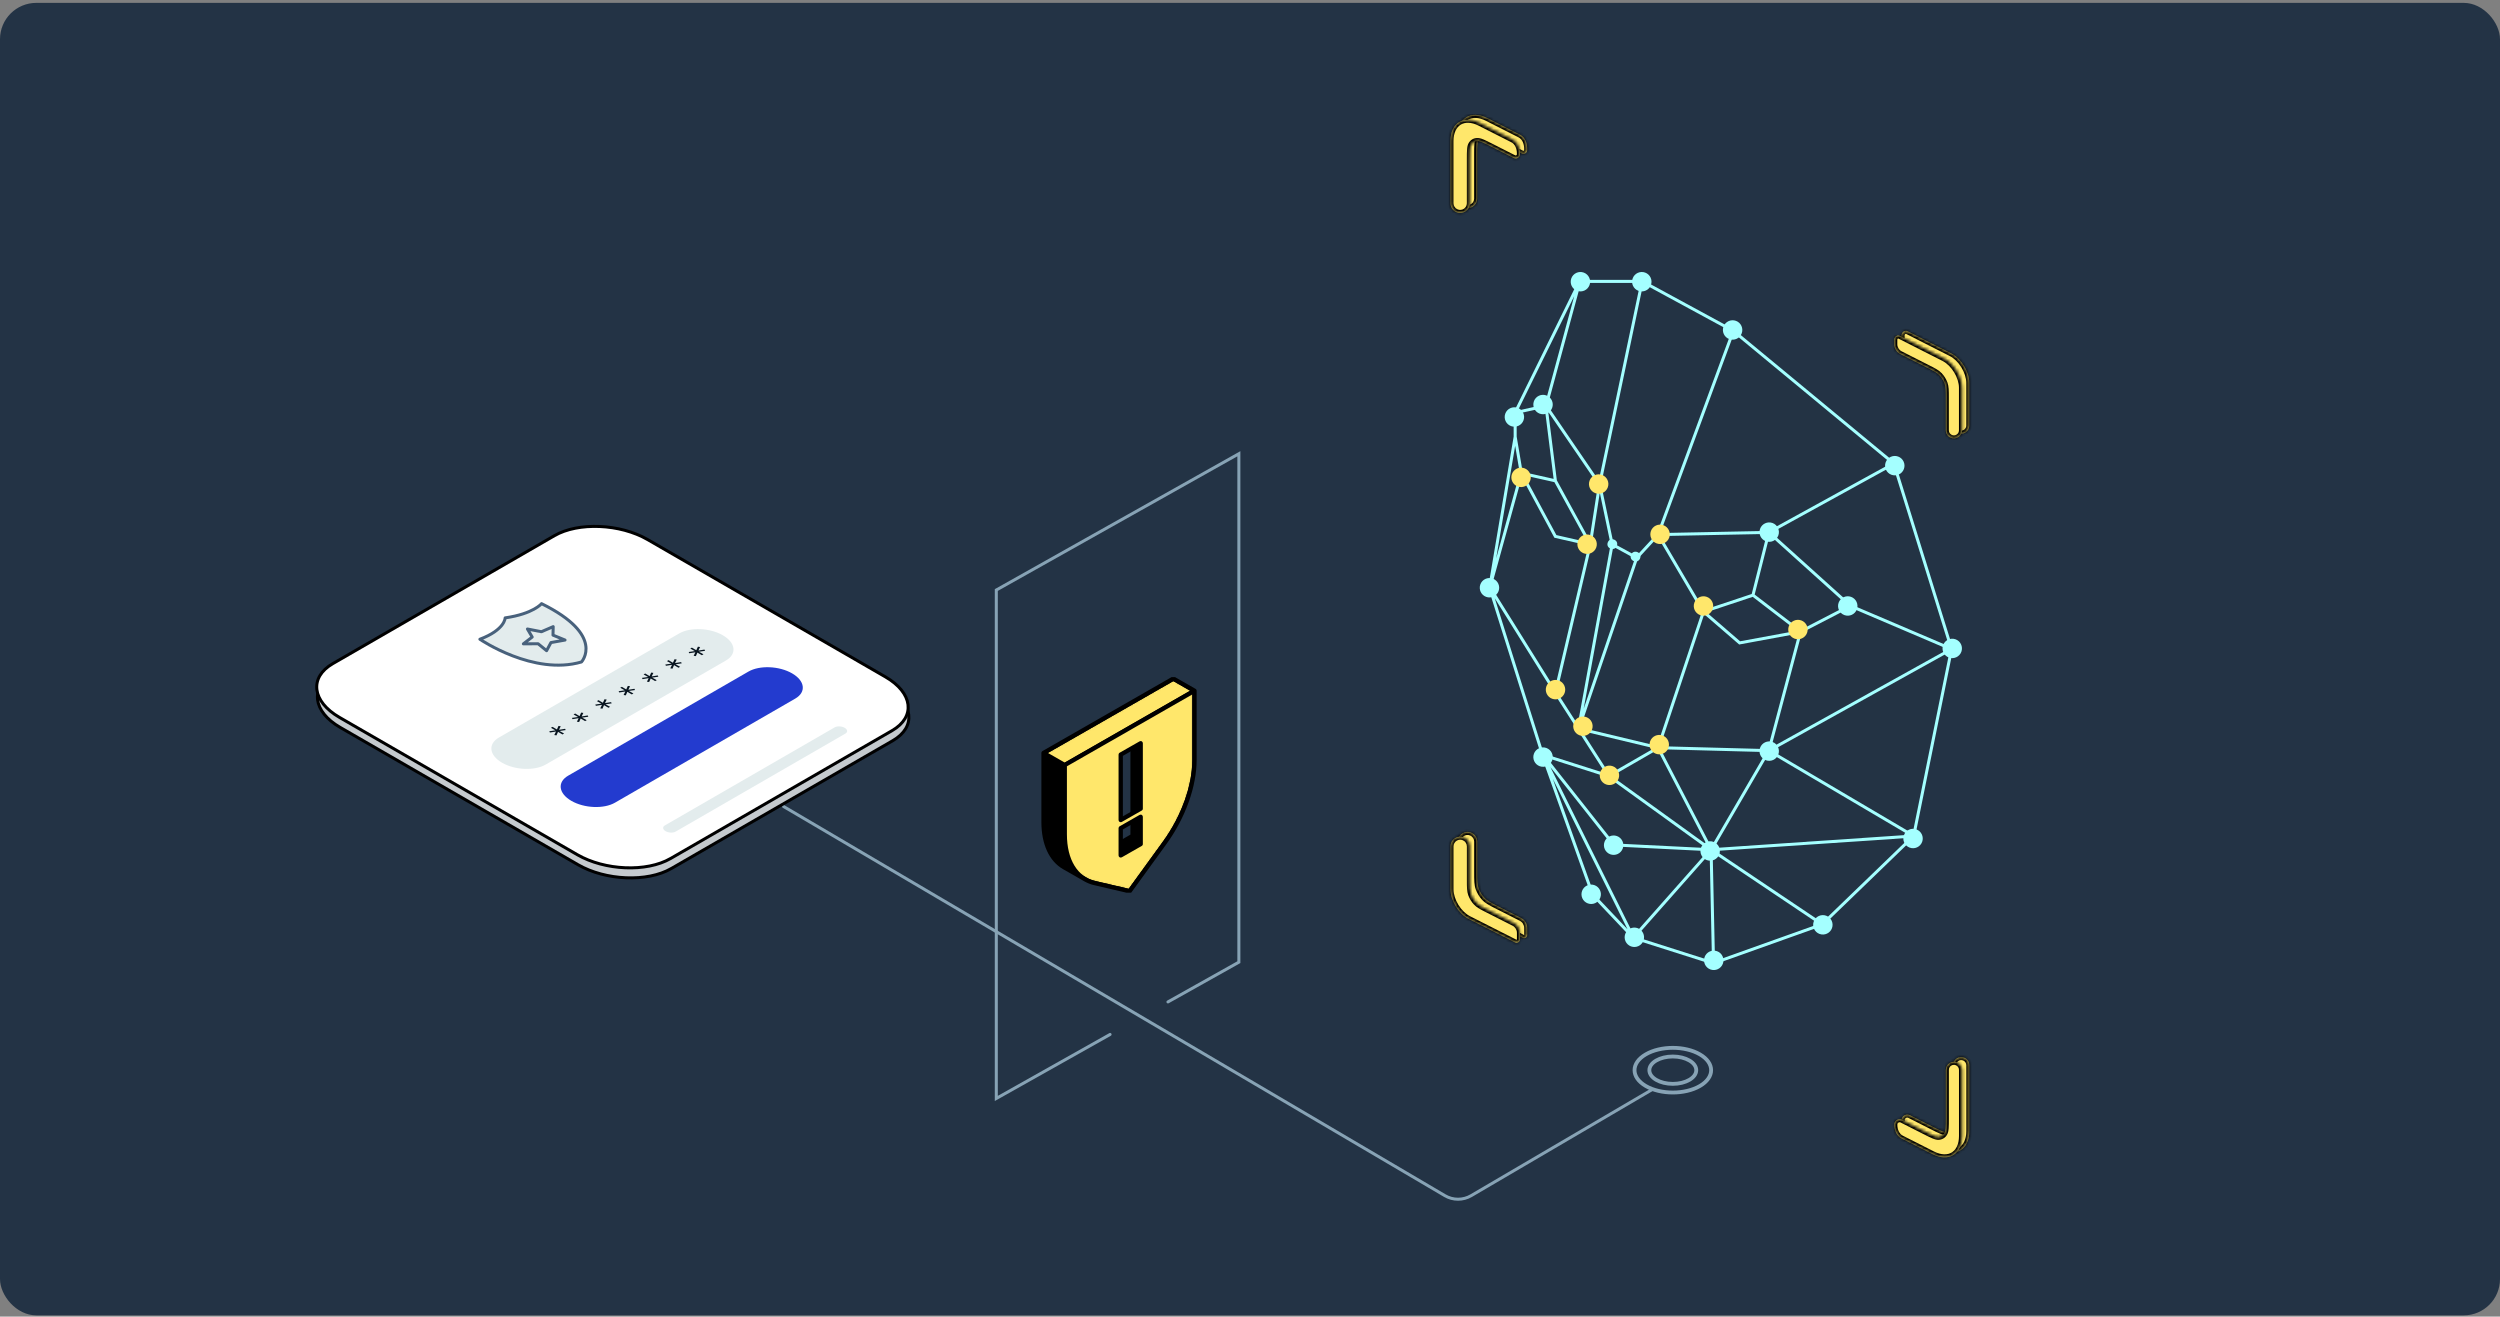 <svg width="826" height="435" viewBox="0 0 826 435" fill="none" xmlns="http://www.w3.org/2000/svg">
<rect x="0" y="0" width="826" height="435" fill="#808080" stroke="none"/>
<rect y="0.949" width="826" height="433.65" rx="12" fill="#233345"/>
<path d="M556.285 353.887L486.067 395.049C483.387 396.621 480.065 396.618 477.387 395.042L258.903 266.473" stroke="#87A3B5" stroke-miterlimit="10" stroke-linecap="round"/>
<path d="M543.756 348.367C548.698 345.486 556.709 345.486 561.651 348.367C566.593 351.248 566.593 355.926 561.651 358.808C556.709 361.689 548.698 361.689 543.756 358.808C538.814 355.926 538.814 351.248 543.756 348.367Z" fill="#233345" stroke="#87A3B5" stroke-width="1.265" stroke-miterlimit="10"/>
<path d="M552.696 349.067C548.417 349.067 544.948 351.091 544.948 353.588C544.948 356.085 548.417 358.109 552.696 358.109C556.975 358.109 560.443 356.085 560.443 353.588C560.443 351.091 556.975 349.067 552.696 349.067Z" fill="#233345" stroke="#87A3B5" stroke-width="1.265" stroke-miterlimit="10"/>
<mask id="path-5-inside-1_20004_113558" fill="white">
<path fill-rule="evenodd" clip-rule="evenodd" d="M491.407 39.024C486.016 36.289 481.645 38.974 481.646 45.019L481.646 65.585C481.646 66.841 482.379 67.981 483.522 68.503C485.646 69.472 488.06 67.92 488.06 65.585L488.059 51.028C488.059 48.304 488.059 46.942 488.532 46.141C488.948 45.436 489.612 45.029 490.428 44.976C491.356 44.917 492.571 45.533 495.001 46.765L502.764 50.702C503.595 51.123 504.577 50.52 504.577 49.589C504.577 49.494 504.578 49.4 504.58 49.307C504.624 47.408 503.906 45.362 502.212 44.503L491.407 39.024ZM630.261 109.44C629.347 108.976 628.267 109.767 628.267 110.792L628.267 112.107C628.267 113.482 629.04 114.739 630.265 115.361L638.36 119.466C640.79 120.698 642.005 121.314 642.933 122.315C643.749 123.196 644.413 124.277 644.829 125.403C645.302 126.683 645.302 128.046 645.302 130.77L645.303 140.61C645.303 141.657 645.914 142.608 646.867 143.043C648.638 143.851 650.652 142.557 650.652 140.61L650.651 126.508C650.651 122.792 647.964 118.418 644.651 116.737L630.261 109.44ZM504.588 306.592C504.588 305.218 503.816 303.96 502.59 303.338L495.012 299.495C492.582 298.263 491.367 297.647 490.439 296.646C489.622 295.765 488.959 294.685 488.543 293.558C488.07 292.278 488.07 290.915 488.07 288.191L488.069 278.077C488.069 276.822 487.336 275.681 486.194 275.16C484.07 274.191 481.655 275.743 481.655 278.078L481.656 292.232C481.656 295.947 484.343 300.322 487.657 302.002L503.176 309.873C503.824 310.201 504.589 309.668 504.589 308.942L504.588 306.592ZM630.537 374.461C628.993 373.677 628.278 371.876 628.278 370.145C628.278 368.74 629.761 367.829 631.014 368.465L638.371 372.196C640.801 373.428 642.016 374.044 642.944 373.985C643.76 373.932 644.424 373.525 644.84 372.82C645.313 372.019 645.313 370.657 645.312 367.933L645.312 351.932C645.312 349.985 647.325 348.69 649.097 349.499C650.049 349.934 650.661 350.884 650.661 351.932L650.662 373.721C650.662 379.766 646.292 382.45 640.9 379.716L630.537 374.461Z"/>
</mask>
<path fill-rule="evenodd" clip-rule="evenodd" d="M491.407 39.024C486.016 36.289 481.645 38.974 481.646 45.019L481.646 65.585C481.646 66.841 482.379 67.981 483.522 68.503C485.646 69.472 488.06 67.92 488.06 65.585L488.059 51.028C488.059 48.304 488.059 46.942 488.532 46.141C488.948 45.436 489.612 45.029 490.428 44.976C491.356 44.917 492.571 45.533 495.001 46.765L502.764 50.702C503.595 51.123 504.577 50.52 504.577 49.589C504.577 49.494 504.578 49.4 504.58 49.307C504.624 47.408 503.906 45.362 502.212 44.503L491.407 39.024ZM630.261 109.44C629.347 108.976 628.267 109.767 628.267 110.792L628.267 112.107C628.267 113.482 629.04 114.739 630.265 115.361L638.36 119.466C640.79 120.698 642.005 121.314 642.933 122.315C643.749 123.196 644.413 124.277 644.829 125.403C645.302 126.683 645.302 128.046 645.302 130.77L645.303 140.61C645.303 141.657 645.914 142.608 646.867 143.043C648.638 143.851 650.652 142.557 650.652 140.61L650.651 126.508C650.651 122.792 647.964 118.418 644.651 116.737L630.261 109.44ZM504.588 306.592C504.588 305.218 503.816 303.96 502.59 303.338L495.012 299.495C492.582 298.263 491.367 297.647 490.439 296.646C489.622 295.765 488.959 294.685 488.543 293.558C488.07 292.278 488.07 290.915 488.07 288.191L488.069 278.077C488.069 276.822 487.336 275.681 486.194 275.16C484.07 274.191 481.655 275.743 481.655 278.078L481.656 292.232C481.656 295.947 484.343 300.322 487.657 302.002L503.176 309.873C503.824 310.201 504.589 309.668 504.589 308.942L504.588 306.592ZM630.537 374.461C628.993 373.677 628.278 371.876 628.278 370.145C628.278 368.74 629.761 367.829 631.014 368.465L638.371 372.196C640.801 373.428 642.016 374.044 642.944 373.985C643.76 373.932 644.424 373.525 644.84 372.82C645.313 372.019 645.313 370.657 645.312 367.933L645.312 351.932C645.312 349.985 647.325 348.69 649.097 349.499C650.049 349.934 650.661 350.884 650.661 351.932L650.662 373.721C650.662 379.766 646.292 382.45 640.9 379.716L630.537 374.461Z" fill="#FFE76B"/>
<path d="M481.646 45.019L480.646 45.019L481.646 45.019ZM491.407 39.024L491.859 38.132L491.407 39.024ZM488.059 51.028L487.059 51.029L488.059 51.028ZM488.532 46.141L489.393 46.649V46.649L488.532 46.141ZM490.428 44.976L490.492 45.974H490.492L490.428 44.976ZM495.001 46.765L495.453 45.873L495.001 46.765ZM638.36 119.466L638.812 118.574H638.812L638.36 119.466ZM642.933 122.315L643.666 121.635L642.933 122.315ZM644.829 125.403L643.891 125.749V125.749L644.829 125.403ZM645.302 130.77L644.302 130.77L645.302 130.77ZM650.651 126.508L649.651 126.508L650.651 126.508ZM644.651 116.737L644.198 117.629L644.651 116.737ZM495.012 299.495L495.464 298.603H495.464L495.012 299.495ZM490.439 296.646L491.172 295.966H491.172L490.439 296.646ZM488.543 293.558L487.605 293.905H487.605L488.543 293.558ZM488.07 288.191L489.07 288.191L488.07 288.191ZM481.656 292.232L482.656 292.232L481.656 292.232ZM487.657 302.002L487.204 302.894H487.204L487.657 302.002ZM638.371 372.196L638.823 371.304H638.823L638.371 372.196ZM642.944 373.985L642.88 372.987L642.944 373.985ZM644.84 372.82L643.979 372.312H643.979L644.84 372.82ZM645.312 367.933L644.312 367.933L645.312 367.933ZM650.662 373.721L649.662 373.721L650.662 373.721ZM640.9 379.716L641.352 378.824L640.9 379.716ZM645.312 351.932L646.312 351.932L645.312 351.932ZM631.014 368.465L630.561 369.357L631.014 368.465ZM650.661 351.932L651.661 351.932L650.661 351.932ZM645.303 140.61L644.303 140.61L645.303 140.61ZM502.59 303.338L503.042 302.446L502.59 303.338ZM630.537 374.461L630.085 375.352L630.537 374.461ZM502.212 44.503L501.76 45.395L502.212 44.503ZM650.652 140.61L649.652 140.61L650.652 140.61ZM503.176 309.873L502.724 310.764L503.176 309.873ZM502.764 50.702L503.217 49.81L502.764 50.702ZM488.06 65.585L487.06 65.585L488.06 65.585ZM628.267 112.107L629.267 112.107L628.267 112.107ZM630.265 115.361L630.718 114.469L630.265 115.361ZM482.646 45.019C482.645 42.224 483.647 40.429 485.028 39.581C486.409 38.733 488.462 38.651 490.955 39.916L491.859 38.132C488.96 36.662 486.133 36.555 483.981 37.877C481.829 39.199 480.645 41.768 480.646 45.019L482.646 45.019ZM482.646 65.585L482.646 45.019L480.646 45.019L480.646 65.585L482.646 65.585ZM487.059 51.029L487.06 65.585L489.06 65.585L489.059 51.028L487.059 51.029ZM487.671 45.632C487.314 46.238 487.183 46.97 487.121 47.788C487.059 48.616 487.059 49.682 487.059 51.029L489.059 51.028C489.059 49.65 489.06 48.673 489.116 47.939C489.172 47.194 489.278 46.845 489.393 46.649L487.671 45.632ZM490.364 43.978C489.217 44.052 488.255 44.643 487.671 45.632L489.393 46.649C489.641 46.23 490.006 46.006 490.492 45.974L490.364 43.978ZM495.453 45.873C494.253 45.265 493.302 44.782 492.535 44.463C491.778 44.148 491.066 43.934 490.364 43.978L490.492 45.974C490.719 45.96 491.078 46.023 491.768 46.31C492.448 46.593 493.319 47.034 494.549 47.657L495.453 45.873ZM503.217 49.81L495.453 45.873L494.549 47.657L502.312 51.594L503.217 49.81ZM505.577 49.589C505.577 49.502 505.578 49.416 505.58 49.33L503.581 49.284C503.578 49.385 503.577 49.487 503.577 49.589L505.577 49.589ZM490.955 39.916L501.76 45.395L502.664 43.611L491.859 38.132L490.955 39.916ZM627.267 110.792L627.267 112.107L629.267 112.107L629.267 110.792L627.267 110.792ZM638.812 118.574L630.718 114.469L629.813 116.253L637.908 120.358L638.812 118.574ZM643.666 121.635C642.589 120.474 641.181 119.775 638.812 118.574L637.908 120.358C640.399 121.621 641.421 122.155 642.2 122.995L643.666 121.635ZM645.767 125.056C645.306 123.807 644.572 122.612 643.666 121.635L642.2 122.995C642.927 123.779 643.521 124.747 643.891 125.749L645.767 125.056ZM646.302 130.77C646.302 128.115 646.316 126.543 645.767 125.056L643.891 125.749C644.288 126.824 644.302 127.976 644.302 130.77L646.302 130.77ZM646.303 140.61L646.302 130.77L644.302 130.77L644.303 140.61L646.303 140.61ZM649.651 126.508L649.652 140.61L651.652 140.61L651.651 126.508L649.651 126.508ZM644.198 117.629C645.654 118.367 647.028 119.733 648.041 121.382C649.055 123.032 649.651 124.876 649.651 126.508L651.651 126.508C651.651 124.424 650.904 122.222 649.746 120.336C648.587 118.449 646.961 116.788 645.103 115.845L644.198 117.629ZM629.809 110.332L644.198 117.629L645.103 115.845L630.714 108.548L629.809 110.332ZM503.042 302.446L495.464 298.603L494.56 300.387L502.138 304.23L503.042 302.446ZM495.464 298.603C492.973 297.34 491.951 296.806 491.172 295.966L489.706 297.326C490.783 298.487 492.191 299.186 494.56 300.387L495.464 298.603ZM491.172 295.966C490.445 295.182 489.851 294.214 489.481 293.212L487.605 293.905C488.066 295.155 488.8 296.349 489.706 297.326L491.172 295.966ZM489.481 293.212C489.084 292.137 489.07 290.985 489.07 288.191L487.07 288.191C487.07 290.846 487.056 292.418 487.605 293.905L489.481 293.212ZM489.07 288.191L489.069 278.077L487.069 278.077L487.07 288.191L489.07 288.191ZM480.655 278.078L480.656 292.232L482.656 292.232L482.655 278.078L480.655 278.078ZM480.656 292.232C480.656 294.315 481.403 296.517 482.562 298.404C483.72 300.29 485.346 301.952 487.204 302.894L488.109 301.11C486.653 300.372 485.279 299.007 484.266 297.357C483.253 295.707 482.656 293.864 482.656 292.232L480.656 292.232ZM487.204 302.894L502.724 310.764L503.628 308.981L488.109 301.11L487.204 302.894ZM505.589 308.942L505.588 306.592L503.588 306.592L503.589 308.942L505.589 308.942ZM638.823 371.304L631.466 367.573L630.561 369.357L637.919 373.088L638.823 371.304ZM642.88 372.987C642.653 373.001 642.294 372.938 641.604 372.651C640.924 372.369 640.053 371.927 638.823 371.304L637.919 373.088C639.119 373.696 640.07 374.18 640.837 374.498C641.594 374.813 642.306 375.028 643.008 374.983L642.88 372.987ZM643.979 372.312C643.731 372.731 643.366 372.956 642.88 372.987L643.008 374.983C644.155 374.909 645.117 374.318 645.701 373.329L643.979 372.312ZM644.312 367.933C644.313 369.311 644.312 370.288 644.256 371.022C644.2 371.767 644.094 372.116 643.979 372.312L645.701 373.329C646.058 372.723 646.189 371.991 646.251 371.173C646.313 370.345 646.313 369.279 646.312 367.933L644.312 367.933ZM644.312 351.932L644.312 367.933L646.312 367.933L646.312 351.932L644.312 351.932ZM651.662 373.721L651.661 351.932L649.661 351.932L649.662 373.721L651.662 373.721ZM640.448 380.608C643.347 382.078 646.174 382.184 648.326 380.863C650.478 379.541 651.662 376.971 651.662 373.721L649.662 373.721C649.662 376.515 648.66 378.31 647.279 379.158C645.899 380.006 643.845 380.088 641.352 378.824L640.448 380.608ZM630.085 375.352L640.448 380.608L641.352 378.824L630.99 373.569L630.085 375.352ZM646.312 351.932C646.312 350.713 647.573 349.902 648.681 350.408L649.512 348.589C647.078 347.478 644.312 349.257 644.312 351.932L646.312 351.932ZM629.278 370.145C629.278 369.486 629.974 369.059 630.561 369.357L631.466 367.573C629.548 366.6 627.278 367.994 627.278 370.145L629.278 370.145ZM486.609 274.25C483.823 272.979 480.655 275.015 480.655 278.078L482.655 278.078C482.655 276.471 484.317 275.403 485.779 276.07L486.609 274.25ZM489.069 278.077C489.069 276.43 488.107 274.934 486.609 274.25L485.779 276.07C486.565 276.429 487.069 277.213 487.069 278.077L489.069 278.077ZM648.681 350.408C649.278 350.681 649.661 351.276 649.661 351.932L651.661 351.932C651.661 350.493 650.821 349.186 649.512 348.589L648.681 350.408ZM644.303 140.61C644.303 142.049 645.143 143.356 646.452 143.953L647.282 142.133C646.686 141.861 646.303 141.266 646.303 140.61L644.303 140.61ZM502.138 304.23C503.028 304.681 503.588 305.594 503.588 306.592L505.588 306.592C505.588 304.841 504.604 303.238 503.042 302.446L502.138 304.23ZM627.278 370.145C627.278 372.087 628.079 374.335 630.085 375.352L630.99 373.569C629.907 373.02 629.278 371.665 629.278 370.145L627.278 370.145ZM629.267 110.792C629.267 110.636 629.352 110.477 629.493 110.378C629.626 110.286 629.732 110.293 629.809 110.332L630.714 108.548C629.876 108.123 628.985 108.294 628.35 108.737C627.722 109.175 627.267 109.923 627.267 110.792L629.267 110.792ZM505.58 49.33C505.628 47.245 504.85 44.719 502.664 43.611L501.76 45.395C502.963 46.005 503.62 47.571 503.581 49.284L505.58 49.33ZM646.452 143.953C648.885 145.063 651.652 143.285 651.652 140.61L649.652 140.61C649.652 141.829 648.391 142.639 647.282 142.133L646.452 143.953ZM502.724 310.764C504.129 311.477 505.589 310.308 505.589 308.942L503.589 308.942C503.589 308.945 503.588 308.948 503.585 308.954C503.581 308.961 503.574 308.968 503.567 308.973C503.56 308.978 503.563 308.974 503.578 308.972C503.586 308.971 503.595 308.972 503.606 308.974C503.617 308.976 503.625 308.979 503.628 308.981L502.724 310.764ZM502.312 51.594C503.808 52.353 505.577 51.266 505.577 49.589L503.577 49.589C503.577 49.774 503.382 49.894 503.217 49.81L502.312 51.594ZM483.107 69.412C485.893 70.684 489.06 68.647 489.06 65.585L487.06 65.585C487.06 67.192 485.399 68.26 483.937 67.593L483.107 69.412ZM627.267 112.107C627.267 113.858 628.251 115.461 629.813 116.253L630.718 114.469C629.828 114.018 629.267 113.105 629.267 112.107L627.267 112.107ZM480.646 65.585C480.646 67.233 481.608 68.729 483.107 69.412L483.937 67.593C483.151 67.234 482.646 66.45 482.646 65.585L480.646 65.585Z" fill="black" mask="url(#path-5-inside-1_20004_113558)"/>
<mask id="path-7-inside-2_20004_113558" fill="white">
<path fill-rule="evenodd" clip-rule="evenodd" d="M488.996 40.633C483.605 37.899 479.234 40.583 479.234 46.628L479.235 67.15C479.235 68.406 479.968 69.546 481.11 70.067C483.234 71.036 485.648 69.484 485.648 67.15L485.647 52.638C485.647 49.913 485.647 48.551 486.12 47.75C486.536 47.046 487.2 46.638 488.016 46.586C488.944 46.526 490.159 47.142 492.589 48.375L500.166 52.217C501.089 52.685 502.182 52.015 502.182 50.98C502.182 50.922 502.182 50.865 502.183 50.808C502.209 48.948 501.485 46.966 499.825 46.125L488.996 40.633ZM627.684 110.965C626.853 110.543 625.871 111.251 625.871 112.182L625.871 113.725C625.872 115.099 626.644 116.357 627.87 116.979L636.871 121.543C638.978 122.612 640.031 123.146 640.836 124.014C641.544 124.777 642.119 125.714 642.48 126.691C642.89 127.801 642.89 128.982 642.89 131.344V131.345L642.891 142.174C642.891 143.221 643.502 144.173 644.455 144.607C646.227 145.416 648.241 144.121 648.241 142.174L648.24 128.117C648.24 124.401 645.553 120.027 642.24 118.346L627.684 110.965ZM502.193 308.21C502.193 306.835 501.42 305.578 500.195 304.956L491.677 300.636C489.57 299.568 488.517 299.034 487.712 298.166C487.004 297.403 486.428 296.465 486.068 295.489C485.658 294.379 485.658 293.198 485.658 290.835L485.657 279.641C485.657 278.386 484.924 277.246 483.782 276.724C481.658 275.755 479.244 277.307 479.244 279.642L479.245 293.841C479.245 297.557 481.932 301.931 485.245 303.612L500.594 311.395C501.328 311.767 502.193 311.155 502.193 310.332L502.193 308.21ZM628.229 376.122C626.608 375.3 625.878 373.389 625.883 371.572C625.883 371.559 625.883 371.547 625.883 371.535C625.883 370.235 627.255 369.392 628.416 369.98L635.959 373.805C638.389 375.037 639.604 375.654 640.532 375.594C641.348 375.542 642.012 375.134 642.428 374.43C642.901 373.629 642.9 372.267 642.9 369.542L642.9 353.497C642.9 351.55 644.914 350.255 646.685 351.063C647.638 351.498 648.25 352.449 648.25 353.497L648.251 375.33C648.251 381.375 643.88 384.059 638.489 381.325L628.229 376.122Z"/>
</mask>
<path fill-rule="evenodd" clip-rule="evenodd" d="M488.996 40.633C483.605 37.899 479.234 40.583 479.234 46.628L479.235 67.15C479.235 68.406 479.968 69.546 481.11 70.067C483.234 71.036 485.648 69.484 485.648 67.15L485.647 52.638C485.647 49.913 485.647 48.551 486.12 47.75C486.536 47.046 487.2 46.638 488.016 46.586C488.944 46.526 490.159 47.142 492.589 48.375L500.166 52.217C501.089 52.685 502.182 52.015 502.182 50.98C502.182 50.922 502.182 50.865 502.183 50.808C502.209 48.948 501.485 46.966 499.825 46.125L488.996 40.633ZM627.684 110.965C626.853 110.543 625.871 111.251 625.871 112.182L625.871 113.725C625.872 115.099 626.644 116.357 627.87 116.979L636.871 121.543C638.978 122.612 640.031 123.146 640.836 124.014C641.544 124.777 642.119 125.714 642.48 126.691C642.89 127.801 642.89 128.982 642.89 131.344V131.345L642.891 142.174C642.891 143.221 643.502 144.173 644.455 144.607C646.227 145.416 648.241 144.121 648.241 142.174L648.24 128.117C648.24 124.401 645.553 120.027 642.24 118.346L627.684 110.965ZM502.193 308.21C502.193 306.835 501.42 305.578 500.195 304.956L491.677 300.636C489.57 299.568 488.517 299.034 487.712 298.166C487.004 297.403 486.428 296.465 486.068 295.489C485.658 294.379 485.658 293.198 485.658 290.835L485.657 279.641C485.657 278.386 484.924 277.246 483.782 276.724C481.658 275.755 479.244 277.307 479.244 279.642L479.245 293.841C479.245 297.557 481.932 301.931 485.245 303.612L500.594 311.395C501.328 311.767 502.193 311.155 502.193 310.332L502.193 308.21ZM628.229 376.122C626.608 375.3 625.878 373.389 625.883 371.572C625.883 371.559 625.883 371.547 625.883 371.535C625.883 370.235 627.255 369.392 628.416 369.98L635.959 373.805C638.389 375.037 639.604 375.654 640.532 375.594C641.348 375.542 642.012 375.134 642.428 374.43C642.901 373.629 642.9 372.267 642.9 369.542L642.9 353.497C642.9 351.55 644.914 350.255 646.685 351.063C647.638 351.498 648.25 352.449 648.25 353.497L648.251 375.33C648.251 381.375 643.88 384.059 638.489 381.325L628.229 376.122Z" fill="#FFE76B"/>
<path d="M479.234 46.628L478.234 46.628L479.234 46.628ZM488.996 40.633L489.448 39.741L488.996 40.633ZM485.647 52.638L484.647 52.638L485.647 52.638ZM486.12 47.75L486.981 48.259V48.259L486.12 47.75ZM488.016 46.586L488.08 47.584H488.08L488.016 46.586ZM492.589 48.375L493.041 47.483L492.589 48.375ZM636.871 121.543L636.419 122.435L636.871 121.543ZM640.836 124.014L641.569 123.334L640.836 124.014ZM642.48 126.691L643.418 126.345L642.48 126.691ZM642.89 131.344H643.89V131.344L642.89 131.344ZM642.89 131.345H641.89V131.345L642.89 131.345ZM648.24 128.117L647.24 128.117L648.24 128.117ZM642.24 118.346L641.787 119.238L642.24 118.346ZM491.677 300.636L492.129 299.744H492.129L491.677 300.636ZM487.712 298.166L486.979 298.846H486.979L487.712 298.166ZM486.068 295.489L487.006 295.142L487.006 295.142L486.068 295.489ZM485.658 290.835L486.658 290.835L485.658 290.835ZM479.245 293.841L480.245 293.841L479.245 293.841ZM485.245 303.612L484.793 304.504H484.793L485.245 303.612ZM635.959 373.805L636.411 372.913H636.411L635.959 373.805ZM640.532 375.594L640.468 374.596L640.532 375.594ZM642.428 374.43L641.567 373.921H641.567L642.428 374.43ZM642.9 369.542L643.9 369.542L642.9 369.542ZM648.251 375.33L647.251 375.33L648.251 375.33ZM638.489 381.325L638.941 380.433H638.941L638.489 381.325ZM642.9 353.497L641.9 353.497L642.9 353.497ZM625.883 371.572L626.883 371.574L625.883 371.572ZM628.229 376.122L628.681 375.23L628.229 376.122ZM500.594 311.395L500.142 312.287L500.594 311.395ZM485.657 279.641L484.657 279.641L485.657 279.641ZM500.195 304.956L500.647 304.064L500.195 304.956ZM648.241 142.174L649.241 142.174L648.241 142.174ZM627.684 110.965L627.231 111.857L627.684 110.965ZM502.183 50.808L501.183 50.795L502.183 50.808ZM648.25 353.497L647.25 353.497L648.25 353.497ZM642.891 142.174L643.891 142.174L642.891 142.174ZM628.416 369.98L627.963 370.872L628.416 369.98ZM625.871 113.725L626.871 113.725L625.871 113.725ZM480.234 46.628C480.234 43.833 481.236 42.038 482.617 41.19C483.998 40.342 486.051 40.261 488.544 41.525L489.448 39.741C486.549 38.271 483.722 38.164 481.57 39.486C479.418 40.808 478.234 43.378 478.234 46.628L480.234 46.628ZM480.235 67.15L480.234 46.628L478.234 46.628L478.235 67.15L480.235 67.15ZM484.647 52.638L484.648 67.15L486.648 67.15L486.647 52.638L484.647 52.638ZM485.259 47.242C484.901 47.847 484.771 48.579 484.709 49.397C484.647 50.225 484.647 51.292 484.647 52.638L486.647 52.638C486.647 51.259 486.648 50.283 486.703 49.548C486.76 48.803 486.866 48.454 486.981 48.259L485.259 47.242ZM487.952 45.588C486.805 45.661 485.843 46.252 485.259 47.242L486.981 48.259C487.229 47.839 487.594 47.615 488.08 47.584L487.952 45.588ZM493.041 47.483C491.841 46.874 490.89 46.391 490.123 46.072C489.366 45.758 488.654 45.543 487.952 45.588L488.08 47.584C488.307 47.569 488.666 47.633 489.356 47.919C490.036 48.202 490.907 48.643 492.137 49.267L493.041 47.483ZM500.619 51.325L493.041 47.483L492.137 49.267L499.714 53.109L500.619 51.325ZM503.182 50.98C503.182 50.927 503.182 50.874 503.183 50.822L501.183 50.795C501.182 50.856 501.182 50.918 501.182 50.98L503.182 50.98ZM488.544 41.525L499.373 47.017L500.277 45.233L489.448 39.741L488.544 41.525ZM624.871 112.182L624.871 113.725L626.871 113.725L626.871 112.182L624.871 112.182ZM637.323 120.652L628.322 116.087L627.418 117.871L636.419 122.435L637.323 120.652ZM641.569 123.334C640.615 122.305 639.368 121.689 637.323 120.652L636.419 122.435C638.587 123.535 639.447 123.987 640.103 124.694L641.569 123.334ZM643.418 126.345C643.012 125.244 642.367 124.194 641.569 123.334L640.103 124.694C640.721 125.361 641.227 126.184 641.542 127.037L643.418 126.345ZM643.89 131.344C643.89 129.051 643.904 127.661 643.418 126.345L641.542 127.037C641.876 127.942 641.89 128.913 641.89 131.345L643.89 131.344ZM643.89 131.345V131.344H641.89V131.345H643.89ZM643.891 142.174L643.89 131.345L641.89 131.345L641.891 142.174L643.891 142.174ZM647.24 128.117L647.241 142.174L649.241 142.174L649.24 128.117L647.24 128.117ZM641.787 119.238C643.243 119.976 644.617 121.342 645.63 122.992C646.643 124.642 647.24 126.485 647.24 128.117L649.24 128.117C649.24 126.033 648.493 123.832 647.335 121.945C646.176 120.059 644.55 118.397 642.692 117.455L641.787 119.238ZM627.231 111.857L641.787 119.238L642.692 117.455L628.136 110.073L627.231 111.857ZM500.647 304.064L492.129 299.744L491.225 301.528L499.742 305.848L500.647 304.064ZM492.129 299.744C489.961 298.645 489.101 298.193 488.445 297.486L486.979 298.846C487.932 299.875 489.179 300.491 491.225 301.528L492.129 299.744ZM488.445 297.486C487.827 296.819 487.321 295.995 487.006 295.142L485.13 295.835C485.536 296.935 486.181 297.986 486.979 298.846L488.445 297.486ZM487.006 295.142C486.672 294.238 486.658 293.267 486.658 290.835L484.658 290.835C484.658 293.128 484.644 294.519 485.13 295.835L487.006 295.142ZM486.658 290.835L486.657 279.641L484.657 279.641L484.658 290.835L486.658 290.835ZM478.244 279.642L478.245 293.841L480.245 293.841L480.244 279.641L478.244 279.642ZM478.245 293.841C478.245 295.925 478.992 298.126 480.15 300.013C481.309 301.899 482.935 303.561 484.793 304.504L485.698 302.72C484.242 301.982 482.868 300.616 481.855 298.966C480.842 297.317 480.245 295.473 480.245 293.841L478.245 293.841ZM484.793 304.504L500.142 312.287L501.047 310.504L485.698 302.72L484.793 304.504ZM503.193 310.332L503.193 308.21L501.193 308.21L501.193 310.332L503.193 310.332ZM624.883 371.535C624.883 371.546 624.883 371.558 624.883 371.569L626.883 371.574C626.883 371.561 626.883 371.548 626.883 371.535L624.883 371.535ZM636.411 372.913L628.868 369.088L627.963 370.872L635.506 374.697L636.411 372.913ZM640.468 374.596C640.241 374.611 639.882 374.547 639.192 374.261C638.512 373.978 637.64 373.537 636.411 372.913L635.506 374.697C636.707 375.306 637.658 375.789 638.425 376.108C639.182 376.422 639.894 376.637 640.596 376.592L640.468 374.596ZM641.567 373.921C641.319 374.341 640.954 374.565 640.468 374.596L640.596 376.592C641.742 376.518 642.705 375.927 643.289 374.938L641.567 373.921ZM641.9 369.542C641.9 370.921 641.9 371.897 641.844 372.632C641.788 373.376 641.682 373.726 641.567 373.921L643.289 374.938C643.646 374.333 643.777 373.6 643.839 372.783C643.901 371.955 643.9 370.888 643.9 369.542L641.9 369.542ZM641.9 353.497L641.9 369.542L643.9 369.542L643.9 353.497L641.9 353.497ZM649.251 375.33L649.25 353.497L647.25 353.497L647.251 375.33L649.251 375.33ZM638.037 382.217C640.936 383.687 643.763 383.794 645.915 382.472C648.067 381.15 649.251 378.58 649.251 375.33L647.251 375.33C647.251 378.125 646.249 379.92 644.868 380.768C643.487 381.616 641.434 381.697 638.941 380.433L638.037 382.217ZM627.776 377.014L638.037 382.217L638.941 380.433L628.681 375.23L627.776 377.014ZM643.9 353.497C643.9 352.278 645.161 351.467 646.27 351.973L647.1 350.153C644.667 349.043 641.9 350.822 641.9 353.497L643.9 353.497ZM624.883 371.569C624.877 373.586 625.685 375.953 627.776 377.014L628.681 375.23C627.531 374.647 626.878 373.192 626.883 371.574L624.883 371.569ZM500.142 312.287C501.644 313.049 503.193 311.78 503.193 310.332L501.193 310.332C501.193 310.384 501.165 310.445 501.106 310.485C501.08 310.502 501.062 310.506 501.056 310.507C501.055 310.507 501.055 310.508 501.047 310.504L500.142 312.287ZM484.197 275.815C481.411 274.543 478.244 276.58 478.244 279.642L480.244 279.641C480.244 278.035 481.906 276.967 483.367 277.634L484.197 275.815ZM486.657 279.641C486.657 277.994 485.695 276.498 484.197 275.815L483.367 277.634C484.153 277.993 484.657 278.777 484.657 279.641L486.657 279.641ZM499.742 305.848C500.632 306.299 501.193 307.212 501.193 308.21L503.193 308.21C503.193 306.459 502.209 304.856 500.647 304.064L499.742 305.848ZM644.04 145.517C646.474 146.628 649.241 144.849 649.241 142.174L647.241 142.174C647.241 143.393 645.98 144.204 644.87 143.698L644.04 145.517ZM626.871 112.182C626.871 112.074 626.93 111.961 627.033 111.89C627.128 111.824 627.191 111.836 627.231 111.857L628.136 110.073C627.345 109.672 626.502 109.827 625.899 110.243C625.303 110.653 624.871 111.359 624.871 112.182L626.871 112.182ZM503.183 50.822C503.211 48.769 502.419 46.319 500.277 45.233L499.373 47.017C500.551 47.614 501.206 49.127 501.183 50.795L503.183 50.822ZM646.27 351.973C646.867 352.245 647.25 352.841 647.25 353.497L649.25 353.497C649.25 352.058 648.41 350.751 647.1 350.153L646.27 351.973ZM641.891 142.174C641.891 143.613 642.731 144.92 644.04 145.517L644.87 143.698C644.274 143.425 643.891 142.83 643.891 142.174L641.891 142.174ZM499.714 53.109C501.302 53.915 503.182 52.761 503.182 50.98L501.182 50.98C501.182 51.269 500.877 51.456 500.619 51.325L499.714 53.109ZM480.695 70.977C483.481 72.248 486.648 70.212 486.648 67.15L484.648 67.15C484.648 68.756 482.987 69.824 481.526 69.157L480.695 70.977ZM626.883 371.535C626.883 370.98 627.468 370.621 627.963 370.872L628.868 369.088C627.042 368.162 624.883 369.489 624.883 371.535L626.883 371.535ZM624.871 113.725C624.872 115.476 625.856 117.079 627.418 117.871L628.322 116.087C627.432 115.636 626.872 114.723 626.871 113.725L624.871 113.725ZM478.235 67.15C478.235 68.798 479.197 70.293 480.695 70.977L481.526 69.157C480.74 68.799 480.235 68.014 480.235 67.15L478.235 67.15Z" fill="black" mask="url(#path-7-inside-2_20004_113558)"/>
<path fill-rule="evenodd" clip-rule="evenodd" d="M566.15 318.225L539.656 309.792L526.214 295.605L509.687 249.411L492.211 194.067L500.61 144.303L500.605 136.344L521.964 92.971L542.572 92.971L572.696 109.329L625.743 153.178L644.797 214.442L632.269 276.219L602.052 305.41L566.15 318.225ZM562.828 202.09L574.775 212.412L594.885 208.696L579.181 196.64L562.828 202.09ZM513.9 177.227L502.644 156.334L513.9 158.86L525.412 179.856L513.9 177.227Z" fill="#233345" fill-opacity="0.3"/>
<path d="M500.605 136.344L500.61 144.303M500.605 136.344L510.79 134.098M500.605 136.344L521.964 92.971M528.499 160.003L532.657 179.856M528.499 160.003L510.79 134.098M528.499 160.003L542.572 92.971M528.499 160.003L525.412 179.856M532.657 179.856L540.773 184.298M532.657 179.856L521.543 240.73M540.773 184.298L547.846 176.633M540.773 184.298L521.543 240.73M547.846 176.633L584.414 175.905M547.846 176.633L572.696 109.329M547.846 176.633L562.828 202.09M584.414 175.905L611.358 200.183M584.414 175.905L579.181 196.64M584.414 175.905L625.743 153.178M611.358 200.183L594.885 208.696M611.358 200.183L644.797 214.442M502.644 156.334L513.9 177.227L525.412 179.856M502.644 156.334L513.9 158.86M502.644 156.334L500.61 144.303M502.644 156.334L492.211 194.067M525.412 179.856L513.9 158.86M525.412 179.856L513.9 228.816M562.828 202.09L574.775 212.412L594.885 208.696M562.828 202.09L579.181 196.64M562.828 202.09L547.846 247.035M594.885 208.696L579.181 196.64M594.885 208.696L584.414 248.008M521.543 240.73L531.596 256.399M521.543 240.73L547.846 247.035M521.543 240.73L513.9 228.816M547.846 247.035L584.414 248.008M547.846 247.035L565.348 280.76M547.846 247.035L531.596 256.399M584.414 248.008L565.348 280.76M584.414 248.008L644.797 214.442M584.414 248.008L632.269 276.219M632.269 276.219L565.348 280.76M632.269 276.219L602.052 305.41M632.269 276.219L644.797 214.442M565.348 280.76L566.15 318.225M565.348 280.76L531.596 256.399M565.348 280.76L539.656 309.792M565.348 280.76L533.201 279.159L509.687 249.411M565.348 280.76L602.052 305.41M566.15 318.225L539.656 309.792M566.15 318.225L602.052 305.41M539.656 309.792L526.214 295.605L509.687 249.411M539.656 309.792L509.687 249.411M509.687 249.411L531.596 256.399M509.687 249.411L492.211 194.067M531.596 256.399L513.9 228.816M492.211 194.067L500.61 144.303M492.211 194.067L513.9 228.816M513.9 158.86L510.79 134.098M510.79 134.098L521.964 92.971M644.797 214.442L625.743 153.178M625.743 153.178L572.696 109.329M572.696 109.329L542.572 92.971M542.572 92.971L521.964 92.971" stroke="#A4FFFF"/>
<circle cx="584.546" cy="175.815" r="3.209" transform="rotate(20.078 584.546 175.815)" fill="#A4FFFF"/>
<circle cx="610.499" cy="200.217" r="3.209" transform="rotate(20.078 610.499 200.217)" fill="#A4FFFF"/>
<circle cx="528.2" cy="159.924" r="3.209" transform="rotate(20.078 528.2 159.924)" fill="#FFE76B"/>
<circle cx="594.04" cy="207.998" r="3.209" transform="rotate(20.078 594.04 207.998)" fill="#FFE76B"/>
<circle cx="562.829" cy="200.217" r="3.209" transform="rotate(20.078 562.829 200.217)" fill="#FFE76B"/>
<circle cx="524.378" cy="179.807" r="3.209" transform="rotate(20.078 524.378 179.807)" fill="#FFE76B"/>
<circle cx="502.559" cy="157.721" r="3.209" transform="rotate(20.078 502.559 157.721)" fill="#FFE76B"/>
<circle cx="513.94" cy="227.858" r="3.209" transform="rotate(20.078 513.94 227.858)" fill="#FFE76B"/>
<circle cx="522.998" cy="239.936" r="3.209" transform="rotate(20.078 522.998 239.936)" fill="#FFE76B"/>
<circle cx="548.219" cy="246.026" r="3.209" transform="rotate(20.078 548.219 246.026)" fill="#FFE76B"/>
<circle cx="492.121" cy="194.19" r="3.209" transform="rotate(20.078 492.121 194.19)" fill="#A4FFFF"/>
<circle cx="584.546" cy="248.17" r="3.209" transform="rotate(20.078 584.546 248.17)" fill="#A4FFFF"/>
<circle cx="645.019" cy="214.241" r="3.209" transform="rotate(20.078 645.019 214.241)" fill="#A4FFFF"/>
<circle cx="632.068" cy="277.045" r="3.209" transform="rotate(20.078 632.068 277.045)" fill="#A4FFFF"/>
<circle cx="602.275" cy="305.561" r="3.209" transform="rotate(20.078 602.275 305.561)" fill="#A4FFFF"/>
<circle cx="566.224" cy="317.295" r="3.209" transform="rotate(20.078 566.224 317.295)" fill="#A4FFFF"/>
<circle cx="565.037" cy="281.163" r="3.209" transform="rotate(20.078 565.037 281.163)" fill="#A4FFFF"/>
<circle cx="539.99" cy="309.678" r="3.209" transform="rotate(20.078 539.99 309.678)" fill="#A4FFFF"/>
<circle cx="525.729" cy="295.471" r="3.209" transform="rotate(20.078 525.729 295.471)" fill="#A4FFFF"/>
<circle cx="509.821" cy="250.143" r="3.209" transform="rotate(20.078 509.821 250.143)" fill="#A4FFFF"/>
<circle cx="531.76" cy="256.17" r="3.209" transform="rotate(20.078 531.76 256.17)" fill="#FFE76B"/>
<circle cx="533.143" cy="279.249" r="3.209" transform="rotate(20.078 533.143 279.249)" fill="#A4FFFF"/>
<circle cx="542.452" cy="93.077" r="3.209" transform="rotate(20.078 542.452 93.077)" fill="#A4FFFF"/>
<circle cx="572.455" cy="109.022" r="3.209" transform="rotate(20.078 572.455 109.022)" fill="#A4FFFF"/>
<circle cx="626.037" cy="153.854" r="3.209" transform="rotate(20.078 626.037 153.854)" fill="#A4FFFF"/>
<circle cx="522.17" cy="93.077" r="3.209" transform="rotate(20.078 522.17 93.077)" fill="#A4FFFF"/>
<circle cx="1.605" cy="1.605" r="1.605" transform="matrix(0.939 0.343 0.343 -0.939 538.332 184.855)" fill="#A4FFFF"/>
<circle cx="1.605" cy="1.605" r="1.605" transform="matrix(0.939 0.343 0.343 -0.939 530.654 180.738)" fill="#A4FFFF"/>
<circle cx="548.483" cy="176.541" r="3.209" transform="rotate(20.078 548.483 176.541)" fill="#FFE76B"/>
<circle cx="509.821" cy="133.659" r="3.209" transform="rotate(20.078 509.821 133.659)" fill="#A4FFFF"/>
<circle cx="500.355" cy="137.772" r="3.209" transform="rotate(20.078 500.355 137.772)" fill="#A4FFFF"/>
<path d="M385.893 331.032L409.32 317.899V149.918L329.179 194.944V362.925L366.766 341.783" stroke="#87A3B5" stroke-miterlimit="10" stroke-linecap="round"/>
<g clip-path="url(#clip0_20004_113558)">
<path fill-rule="evenodd" clip-rule="evenodd" d="M387.66 224.219L366.227 236.496H366.236L344.794 248.773V271.656C344.794 278.76 347.283 284.076 351.591 286.553L358.583 290.55C359.514 291.088 360.53 291.491 361.631 291.751L373.219 294.455L384.808 278.475C390.979 269.96 394.652 259.748 394.652 251.099V228.216L387.66 224.219ZM366.894 248.483L373.492 244.725V275.766L366.894 279.524L366.894 248.483Z" fill="black"/>
<mask id="mask0_20004_113558" style="mask-type:luminance" maskUnits="userSpaceOnUse" x="344" y="224" width="51" height="71">
<path d="M366.235 236.492L387.668 224.215L394.66 228.212V251.095C394.66 259.744 390.986 269.956 384.815 278.471L373.227 294.451L361.638 291.747C360.538 291.487 359.522 291.084 358.591 290.546L351.599 286.549C347.29 284.072 344.802 278.756 344.802 271.652V248.769L366.243 236.492H366.235Z" fill="white"/>
</mask>
<g mask="url(#mask0_20004_113558)">
<path d="M394.656 228.212L387.664 224.215L344.789 248.769L351.773 252.775L394.656 228.212Z" fill="#FFE76B" stroke="black" stroke-width="1.427" stroke-miterlimit="10" stroke-linejoin="round"/>
<path fill-rule="evenodd" clip-rule="evenodd" d="M394.662 228.211L373.22 240.496H373.237L351.796 252.773V275.656C351.796 284.306 355.469 290.302 361.64 291.746L373.229 294.45L384.817 278.47C390.988 269.955 394.662 259.743 394.662 251.094V228.211ZM376.884 245.558L370.286 249.318L370.286 270.943L376.884 267.184V245.558ZM376.884 269.863L370.286 273.626V282.636L376.884 278.873V269.863Z" fill="#FFE76B"/>
<path d="M373.22 240.496V241.21C372.897 241.21 372.614 240.992 372.531 240.68C372.448 240.367 372.585 240.038 372.866 239.877L373.22 240.496ZM394.662 228.211L394.307 227.592C394.528 227.465 394.8 227.466 395.02 227.594C395.24 227.721 395.376 227.956 395.376 228.211H394.662ZM373.237 240.496V239.783C373.561 239.783 373.844 240 373.927 240.313C374.01 240.626 373.873 240.955 373.592 241.116L373.237 240.496ZM351.796 252.773H351.082C351.082 252.518 351.219 252.281 351.441 252.154L351.796 252.773ZM361.64 291.746L361.478 292.441L361.478 292.441L361.64 291.746ZM373.229 294.45L373.807 294.869C373.638 295.101 373.346 295.21 373.067 295.145L373.229 294.45ZM384.817 278.47L385.395 278.888L385.395 278.888L384.817 278.47ZM370.286 249.318H369.572C369.572 249.062 369.71 248.825 369.933 248.698L370.286 249.318ZM376.884 245.558L376.531 244.938C376.751 244.813 377.023 244.814 377.242 244.941C377.462 245.069 377.597 245.304 377.597 245.558H376.884ZM370.286 270.943L370.639 271.563C370.418 271.689 370.147 271.688 369.927 271.56C369.708 271.432 369.572 271.197 369.572 270.943H370.286ZM376.884 267.184H377.597C377.597 267.44 377.46 267.677 377.237 267.804L376.884 267.184ZM370.286 273.626H369.572C369.572 273.37 369.71 273.133 369.933 273.006L370.286 273.626ZM376.884 269.863L376.53 269.243C376.751 269.117 377.022 269.118 377.242 269.246C377.462 269.374 377.597 269.609 377.597 269.863H376.884ZM370.286 282.636L370.64 283.256C370.419 283.381 370.147 283.38 369.928 283.253C369.708 283.125 369.572 282.89 369.572 282.636H370.286ZM376.884 278.873H377.597C377.597 279.129 377.46 279.366 377.237 279.493L376.884 278.873ZM372.866 239.877L394.307 227.592L395.017 228.83L373.575 241.116L372.866 239.877ZM373.237 241.21H373.22V239.783H373.237V241.21ZM351.441 252.154L372.883 239.877L373.592 241.116L352.15 253.393L351.441 252.154ZM351.082 275.656V252.773H352.509V275.656H351.082ZM361.478 292.441C354.852 290.89 351.082 284.479 351.082 275.656H352.509C352.509 284.132 356.087 289.713 361.803 291.051L361.478 292.441ZM373.067 295.145L361.478 292.441L361.803 291.051L373.391 293.755L373.067 295.145ZM385.395 278.888L373.807 294.869L372.651 294.031L384.24 278.051L385.395 278.888ZM395.376 251.094C395.376 259.924 391.635 270.278 385.395 278.888L384.24 278.051C390.342 269.631 393.949 259.563 393.949 251.094H395.376ZM395.376 228.211V251.094H393.949V228.211H395.376ZM369.933 248.698L376.531 244.938L377.237 246.178L370.639 249.938L369.933 248.698ZM369.572 270.943L369.572 249.318H371L371 270.943H369.572ZM377.237 267.804L370.639 271.563L369.933 270.323L376.531 266.564L377.237 267.804ZM377.597 245.558V267.184H376.17V245.558H377.597ZM369.933 273.006L376.53 269.243L377.237 270.483L370.64 274.246L369.933 273.006ZM369.572 282.636V273.626H371V282.636H369.572ZM377.237 279.493L370.64 283.256L369.933 282.016L376.53 278.253L377.237 279.493ZM377.597 269.863V278.873H376.17V269.863H377.597Z" fill="black"/>
</g>
<path d="M366.222 236.496L387.655 224.219L394.647 228.216V251.099C394.647 259.748 390.974 269.96 384.803 278.475L373.214 294.455L361.626 291.751C360.525 291.491 359.509 291.088 358.578 290.55L351.586 286.553C347.278 284.076 344.789 278.76 344.789 271.656V248.773L366.231 236.496H366.222Z" stroke="black" stroke-width="1.427" stroke-miterlimit="10" stroke-linejoin="round"/>
</g>
<path d="M221.773 286.979L294.961 244.72C302.854 240.161 301.868 232.199 292.75 226.937L214.197 181.585C205.078 176.323 191.297 175.748 183.404 180.308L110.207 222.567C102.314 227.126 103.3 235.088 112.419 240.35L190.972 285.702C200.09 290.964 213.871 291.539 221.764 286.979H221.773Z" fill="#C5CACE" stroke="black"/>
<path d="M221.538 283.667L294.727 241.408C302.62 236.848 301.634 228.887 292.516 223.625L213.962 178.272C204.844 173.01 191.063 172.436 183.17 176.995L109.973 219.254C102.08 223.813 103.066 231.775 112.184 237.037L190.737 282.39C199.856 287.652 213.637 288.226 221.53 283.667H221.538Z" fill="white" stroke="black"/>
<path d="M247.293 221.886L187.74 256.269C184.046 258.403 184.509 262.131 188.777 264.6C193.045 267.068 199.506 267.333 203.2 265.2L262.754 230.816C266.447 228.682 265.984 224.954 261.717 222.486C257.449 220.018 250.987 219.752 247.293 221.886Z" fill="#233BCF"/>
<path d="M223.232 274.761L279.323 242.375C280.171 241.886 280.068 241.029 279.083 240.463C278.097 239.898 276.615 239.838 275.766 240.326L219.675 272.713C218.827 273.201 218.929 274.058 219.915 274.624C220.901 275.189 222.383 275.249 223.232 274.761Z" fill="#E3ECED"/>
<path d="M224.396 209.293L164.842 243.676C161.149 245.81 161.611 249.538 165.879 252.006C170.147 254.474 176.609 254.74 180.303 252.606L239.856 218.223C243.55 216.089 243.087 212.361 238.819 209.893C234.551 207.424 228.089 207.159 224.396 209.293Z" fill="#E3ECED"/>
<path fill-rule="evenodd" clip-rule="evenodd" d="M178.931 199.445C178.931 199.445 176.214 202.805 166.901 204.149C166.901 204.149 166.901 208.07 158.557 211.206C158.557 211.206 176.311 223.36 192.125 218.711C192.125 218.711 200.177 209.918 178.931 199.445Z" fill="#E3ECED" stroke="#48617C" stroke-linecap="round" stroke-linejoin="round"/>
<path d="M232.43 216.175L231.892 216.485L230.425 215.619L229.913 216.786L229.184 216.676L229.757 215.514L227.735 215.839L227.544 215.418L229.566 215.123L228.073 214.281L228.611 213.97L230.06 214.837L230.581 213.665L231.31 213.775L230.746 214.942L232.759 214.612L232.95 215.033L230.92 215.333L232.43 216.175Z" fill="#08141F"/>
<path d="M224.71 220.315L224.172 220.626L222.705 219.759L222.193 220.927L221.464 220.816L222.037 219.654L220.015 219.98L219.824 219.559L221.846 219.263L220.353 218.422L220.891 218.111L222.341 218.978L222.861 217.806L223.59 217.916L223.026 219.083L225.04 218.752L225.231 219.173L223.2 219.474L224.71 220.315Z" fill="#08141F"/>
<path d="M216.997 224.726L216.459 225.036L214.992 224.17L214.48 225.337L213.751 225.227L214.324 224.064L212.302 224.39L212.111 223.969L214.133 223.674L212.641 222.832L213.179 222.521L214.628 223.388L215.149 222.216L215.877 222.326L215.313 223.493L217.327 223.163L217.518 223.583L215.487 223.884L216.997 224.726Z" fill="#08141F"/>
<path d="M209.284 229.132L208.746 229.442L207.279 228.576L206.767 229.743L206.038 229.633L206.611 228.471L204.589 228.796L204.398 228.375L206.42 228.08L204.928 227.238L205.466 226.928L206.915 227.794L207.436 226.622L208.165 226.732L207.601 227.899L209.614 227.569L209.805 227.99L207.774 228.29L209.284 229.132Z" fill="#08141F"/>
<path d="M201.571 233.538L201.033 233.849L199.567 232.982L199.055 234.149L198.326 234.039L198.898 232.877L196.876 233.202L196.685 232.782L198.707 232.486L197.215 231.644L197.753 231.334L199.202 232.2L199.723 231.028L200.452 231.138L199.888 232.306L201.901 231.975L202.092 232.396L200.061 232.696L201.571 233.538Z" fill="#08141F"/>
<path d="M193.857 237.948L193.319 238.259L191.853 237.392L191.341 238.559L190.612 238.449L191.184 237.287L189.162 237.613L188.972 237.192L190.994 236.896L189.501 236.055L190.039 235.744L191.488 236.611L192.009 235.438L192.738 235.549L192.174 236.716L194.187 236.385L194.378 236.806L192.347 237.107L193.857 237.948Z" fill="#08141F"/>
<path d="M186.379 242.358L185.841 242.669L184.374 241.802L183.862 242.97L183.133 242.859L183.706 241.697L181.684 242.023L181.493 241.602L183.515 241.306L182.022 240.465L182.56 240.154L184.01 241.021L184.53 239.848L185.259 239.959L184.695 241.126L186.709 240.795L186.899 241.216L184.869 241.517L186.379 242.358Z" fill="#08141F"/>
<path d="M174.271 207.82L175.832 210.479L172.924 212.729L177.786 212.693L180.594 214.985L182.038 212.304L186.682 211.471L182.711 209.85L182.773 207.043L178.876 208.722L174.271 207.82Z" stroke="#48617C" stroke-linejoin="round"/>
<defs>
<clipPath id="clip0_20004_113558">
<rect width="51.56" height="71.202" fill="white" transform="matrix(-1 0 0 1 395.499 223.73)"/>
</clipPath>
</defs>
</svg>
